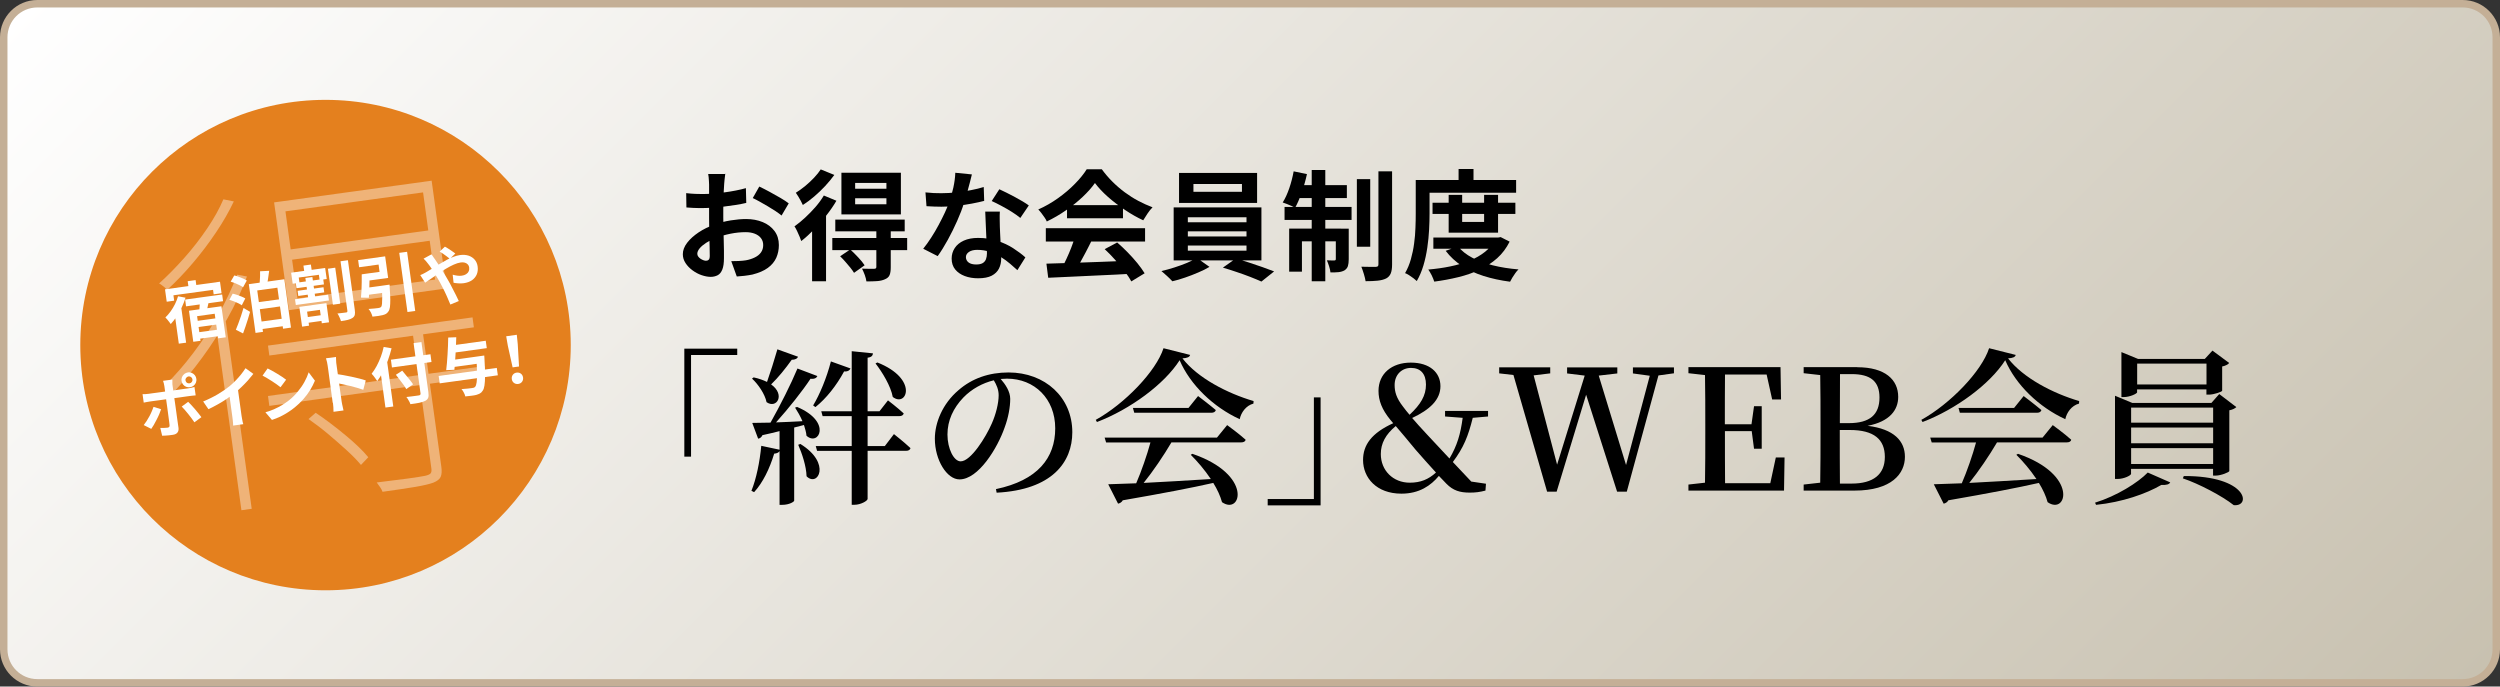 <?xml version="1.0" encoding="UTF-8"?>
<svg id="_レイヤー_2" data-name="レイヤー 2" xmlns="http://www.w3.org/2000/svg" xmlns:xlink="http://www.w3.org/1999/xlink" viewBox="0 0 335 92">
  <rect x="0" y="0" width="335" height="92" fill="#333333" stroke="none"/>
  <defs>
    <style>
      .cls-1 {
        fill: url(#_名称未設定グラデーション_157);
      }

      .cls-1, .cls-2, .cls-3, .cls-4, .cls-5 {
        stroke-width: 0px;
      }

      .cls-6 {
        opacity: .4;
      }

      .cls-3 {
        fill: #c4af96;
      }

      .cls-4 {
        fill: #fff;
      }

      .cls-5 {
        fill: #e4801e;
      }
    </style>
    <linearGradient id="_名称未設定グラデーション_157" data-name="名称未設定グラデーション 157" x1="272.43" y1="150.93" x2="62.57" y2="-58.93" gradientUnits="userSpaceOnUse">
      <stop offset="0" stop-color="#c8c1b0"/>
      <stop offset="1" stop-color="#fff"/>
    </linearGradient>
  </defs>
  <g id="conceput">
    <g>
      <g>
        <rect class="cls-1" x=".5" y=".5" width="334" height="91" rx="4.5" ry="4.5"/>
        <path class="cls-3" d="m330,1c2.21,0,4,1.79,4,4v82c0,2.21-1.79,4-4,4H5c-2.21,0-4-1.79-4-4V5C1,2.79,2.79,1,5,1h325m0-1H5C2.24,0,0,2.24,0,5v82c0,2.76,2.24,5,5,5h325c2.76,0,5-2.24,5-5V5c0-2.76-2.24-5-5-5h0Z"/>
      </g>
      <g>
        <path class="cls-2" d="m91.7,46.72h7.09v.85h-6.19v13.62h-.9v-14.47Z"/>
        <path class="cls-2" d="m106.42,57.29v9.8c0,.13-.63.56-1.62.56h-.34v-7.2c-.11.18-.34.31-.72.34-.61,2.02-1.53,3.9-2.69,5.16l-.36-.18c.65-1.59,1.12-3.88,1.32-6.03l2.45.52v-2.49c-.7.18-1.46.36-2.29.54-.13.29-.36.45-.58.47l-.79-2.11c.56,0,1.41-.02,2.45-.04,1.28-2.27,2.74-5.16,3.61-7.25l2.67,1.01c-.11.25-.4.43-.92.36-1.08,1.64-2.89,3.92-4.62,5.85,1.08-.04,2.29-.09,3.54-.16-.29-.67-.65-1.3-.99-1.82l.27-.09c4.75,2,2.89,5.34,1.26,3.86-.04-.45-.18-.94-.34-1.44l-1.32.34Zm.52-9.51c-.09.27-.38.43-.85.43-.83,1.17-1.82,2.4-2.76,3.3,1.95,1.39.74,3.32-.61,2.38-.22-1.08-1.12-2.4-1.95-3.16l.22-.16c.74.16,1.32.38,1.79.61.43-1.21.96-2.87,1.39-4.37l2.76.99Zm.31,11.71c4.22,2.6,2.33,5.85.83,4.33-.04-1.37-.61-3.05-1.12-4.22l.29-.11Zm1.71-5.16c.87-1.44,1.82-3.7,2.38-5.9l2.62.94c-.09.25-.38.45-.85.4-1.03,1.91-2.4,3.63-3.84,4.78l-.31-.22Zm10.83,3.84s1.39,1.1,2.22,1.88c-.07.25-.29.36-.61.36h-5.14v6.44c0,.27-.94.79-1.75.79h-.38v-7.22h-4.64l-.18-.65h4.82v-4.01h-3.9l-.18-.65h4.08v-8.05l2.85.29c-.04.31-.2.52-.72.58v7.18h1.59l1.14-1.46s1.32,1.01,2.11,1.75c-.07.25-.29.36-.58.36h-4.26v4.01h2.31l1.21-1.59Zm-2.22-9.6c5.58,2.22,3.92,6.08,2.06,4.62-.27-1.46-1.39-3.3-2.31-4.49l.25-.13Z"/>
        <path class="cls-2" d="m133.46,65.54c5.58-1.17,7.94-4.17,7.94-8.14s-2.78-6.66-6.46-6.66c-.27,0-.56.02-.85.04.63.72,1.28,1.68,1.28,2.67,0,1.1-.25,2.49-.74,3.81-.96,2.78-3.52,6.98-6.06,6.98-1.68,0-3.3-2.58-3.3-5.45,0-2.15,1.03-4.69,3.16-6.5,1.82-1.59,4.1-2.38,6.71-2.38,4.91,0,8.55,3.34,8.55,8.01,0,4.01-2.71,7.72-10.14,8.1l-.09-.47Zm-.29-14.58c-1.5.36-2.98,1.17-4.08,2.31-1.35,1.41-2.13,3.07-2.13,4.96s.85,3.59,1.77,3.59c1.37,0,3.39-3.27,4.17-5.07.54-1.21.92-2.69.92-3.79,0-.76-.29-1.41-.65-2Z"/>
        <path class="cls-2" d="m159.48,47.55c-.07.29-.36.43-1.03.47,2.02,2.62,6.01,4.69,9.53,5.72l-.02.34c-1.01.27-1.66,1.21-1.84,2.09-3.52-1.61-6.62-4.58-8.05-7.9-2.04,3.21-6.64,6.59-11.08,8.28l-.16-.29c3.88-2.15,8.08-6.5,9.08-9.6l3.57.9Zm4.94,9.4s1.57,1.14,2.49,1.97c-.04.25-.27.36-.61.36h-9.33c-1.05,1.79-2.47,3.88-3.72,5.43,2.54-.13,5.67-.31,9-.52-.81-1.21-1.79-2.36-2.69-3.25l.22-.13c8.17,2.8,6.55,8.28,3.97,6.48-.22-.81-.63-1.71-1.17-2.58-2.87.65-6.71,1.39-12.13,2.33-.13.25-.38.4-.63.45l-1.32-2.6c.9-.02,2.18-.07,3.75-.13.7-1.61,1.46-3.81,1.91-5.47h-5.94l-.2-.65h15.05l1.37-1.68Zm-3.88-3.88s1.46,1.1,2.38,1.88c-.07.25-.29.36-.61.36h-10.32l-.18-.65h7.45l1.28-1.59Z"/>
        <path class="cls-2" d="m176.96,67.72h-7.09v-.85h6.19v-13.62h.9v14.47Z"/>
        <path class="cls-2" d="m197.35,55.99c-.61,2.44-1.21,3.97-2.67,5.92.74.79,1.53,1.62,2.47,2.62l1.97.29-.07.92c-.79.2-1.32.27-2.11.27-1.3,0-2.22-.27-3.12-1.19-.36-.36-.67-.72-1.01-1.05-1.08,1.3-2.62,2.38-5.02,2.38-3.34,0-5.14-2.13-5.14-4.51,0-2.02,1.14-3.61,4.04-4.93l-.38-.45c-1.14-1.39-1.59-2.6-1.59-3.88,0-2.31,1.77-3.79,4.33-3.79s3.97,1.35,3.97,3.16-1.41,3.14-3.79,4.26c.52.61,1.14,1.3,2.02,2.24,1.12,1.21,2.02,2.18,2.98,3.19,1.03-1.73,1.48-3.27,1.77-5.45l-2.36-.18v-.74h5.76v.74l-2.06.18Zm-4.93,7.33c-.99-1.08-1.86-2.06-2.74-3.07-1.17-1.41-1.91-2.31-2.65-3.16-1.35,1.12-2,2.31-2,3.75,0,2.2,1.64,3.84,3.88,3.84,1.46,0,2.51-.45,3.5-1.35Zm-5.54-11.73c0,.9.22,1.73,1.12,2.89.29.38.56.74.88,1.1,1.5-1.39,2.2-2.58,2.2-4.04s-.74-2.24-2-2.24-2.2.92-2.2,2.29Z"/>
        <path class="cls-2" d="m224.32,50.02l-2.09.29-4.24,15.57h-1.3l-4.15-12.99-3.95,12.99h-1.28l-4.51-15.63-1.91-.22v-.81h6.84v.81l-2.22.27,3.14,11.96,3.7-11.93-2.36-.29v-.81h6.73v.81l-2.49.29,3.66,11.98,3.18-11.96-2.26-.31v-.81h5.5v.81Z"/>
        <path class="cls-2" d="m239.13,61.3l-.07,4.44h-12.81v-.81l2.22-.25c.04-2.18.04-4.4.04-6.64v-1.14c0-2.2,0-4.44-.04-6.64l-2.22-.25v-.81h12.34l.07,4.33h-1.19l-.74-3.34h-5.58c-.02,2.15-.02,4.35-.02,6.66h3.57l.34-2.42h1.03v5.7h-1.03l-.31-2.36h-3.59c0,2.49,0,4.75.02,6.98h6.06l.74-3.45h1.19Z"/>
        <path class="cls-2" d="m248.89,49.21c3.7,0,5.47,1.66,5.47,3.97,0,1.73-1.1,3.3-4.1,3.88,3.54.43,5,2.04,5,4.15,0,2.24-1.75,4.53-6.77,4.53h-6.8v-.81l2.22-.25c.04-2.22.04-4.46.04-6.75v-1.1c0-2.2,0-4.4-.04-6.57l-2.22-.25v-.81h7.2Zm-2.33.92c-.02,2.15-.02,4.33-.02,6.57h1.21c2.8,0,4.1-1.14,4.1-3.43,0-2.15-1.17-3.14-3.72-3.14h-1.57Zm1.57,14.67c2.89,0,4.44-1.23,4.44-3.57s-1.44-3.61-4.69-3.61h-1.35c0,2.6,0,4.91.02,7.18h1.57Z"/>
        <path class="cls-2" d="m270.11,47.55c-.07.29-.36.43-1.03.47,2.02,2.62,6.01,4.69,9.53,5.72l-.02.34c-1.01.27-1.66,1.21-1.84,2.09-3.52-1.61-6.62-4.58-8.05-7.9-2.04,3.21-6.64,6.59-11.08,8.28l-.16-.29c3.88-2.15,8.08-6.5,9.08-9.6l3.57.9Zm4.94,9.4s1.57,1.14,2.49,1.97c-.04.25-.27.36-.61.36h-9.33c-1.05,1.79-2.47,3.88-3.72,5.43,2.54-.13,5.67-.31,9-.52-.81-1.21-1.79-2.36-2.69-3.25l.22-.13c8.17,2.8,6.55,8.28,3.97,6.48-.22-.81-.63-1.71-1.17-2.58-2.87.65-6.71,1.39-12.13,2.33-.13.25-.38.4-.63.45l-1.32-2.6c.9-.02,2.18-.07,3.75-.13.7-1.61,1.46-3.81,1.91-5.47h-5.94l-.2-.65h15.05l1.37-1.68Zm-3.88-3.88s1.46,1.1,2.38,1.88c-.07.25-.29.36-.61.36h-10.32l-.18-.65h7.45l1.28-1.59Z"/>
        <path class="cls-2" d="m280.73,67.36c2.92-.9,5.76-2.69,7.07-4.04l3.01,1.32c-.13.25-.47.38-1.19.34-2.04,1.19-5.23,2.31-8.75,2.67l-.13-.29Zm4.84-3.88c0,.22-.94.7-1.82.7h-.34v-11.15l2.31.96h10.61l1.05-1.19,2.29,1.75c-.16.16-.47.34-.94.43v8.14c-.02.16-1.12.61-1.82.61h-.36v-.9h-10.99v.65Zm.81-10.92c0,.18-.96.65-1.82.65h-.29v-6.03l2.24.92h8.93l1.03-1.12,2.24,1.66c-.13.18-.49.38-.94.47v3.25c-.02.13-1.08.52-1.77.52h-.34v-.7h-9.29v.38Zm-.81,2.06v2.02h10.99v-2.02h-10.99Zm10.99,2.67h-10.99v2.11h10.99v-2.11Zm0,4.89v-2.13h-10.99v2.13h10.99Zm-10.18-13.46v2.8h9.29v-2.8h-9.29Zm6.26,15.07c8.55-.04,9.06,4.15,6.68,3.9-1.55-1.23-4.67-2.87-6.82-3.59l.13-.31Z"/>
      </g>
      <g>
        <path class="cls-2" d="m97.19,23.27c-.01.09-.03.22-.05.39-.02.18-.04.35-.06.53s-.03.33-.04.47c-.02.31-.04.65-.06,1.02-.02.37-.03.75-.04,1.14-.01.39-.02.78-.02,1.18,0,.4,0,.78,0,1.15,0,.44,0,.92.02,1.45s.02,1.05.04,1.57c.02.52.03.99.03,1.42,0,.43,0,.76,0,.99,0,.66-.07,1.17-.22,1.54s-.35.62-.62.76c-.27.14-.58.22-.93.22-.38,0-.79-.08-1.23-.23s-.84-.37-1.22-.65c-.38-.28-.69-.6-.93-.97s-.36-.76-.36-1.19c0-.51.19-1.02.58-1.53s.91-.97,1.55-1.4c.65-.43,1.34-.77,2.09-1.02.71-.27,1.45-.46,2.21-.58.76-.12,1.44-.18,2.05-.18.82,0,1.56.14,2.22.41.66.27,1.19.67,1.58,1.19s.59,1.15.59,1.89c0,.62-.12,1.19-.35,1.71-.24.52-.61.97-1.13,1.35-.52.38-1.2.67-2.06.89-.36.07-.72.13-1.08.17s-.7.07-1.02.09l-.74-2.06c.36,0,.71,0,1.05-.02.34-.02.64-.04.92-.09.44-.08.83-.21,1.18-.38.35-.17.63-.39.83-.67.2-.28.3-.61.3-.99,0-.36-.1-.67-.3-.93-.2-.26-.47-.45-.82-.59-.35-.14-.76-.21-1.23-.21-.67,0-1.35.07-2.04.21-.69.14-1.35.33-1.98.58-.47.18-.89.39-1.26.63s-.67.49-.88.74c-.21.26-.32.5-.32.74,0,.13.04.25.12.36.08.11.18.21.31.3.13.09.26.15.39.2s.25.07.34.07c.15,0,.27-.04.37-.14.1-.09.14-.27.14-.54,0-.29,0-.7-.02-1.24-.02-.54-.03-1.14-.05-1.8s-.02-1.32-.02-1.97c0-.45,0-.9,0-1.36,0-.46,0-.9,0-1.31s0-.78,0-1.1c0-.32,0-.57,0-.75,0-.12,0-.27-.02-.45-.01-.18-.02-.37-.04-.55-.02-.19-.04-.32-.06-.41h2.21Zm-5.25,2.61c.47.05.88.09,1.24.1.36.02.68.02.97.02.42,0,.88-.02,1.38-.06.5-.04,1.01-.09,1.54-.16s1.03-.15,1.53-.25c.5-.1.95-.2,1.35-.32l.05,1.98c-.45.11-.93.2-1.46.28-.52.08-1.05.15-1.58.22-.53.06-1.03.11-1.5.14s-.89.05-1.24.05c-.53,0-.97,0-1.31-.02-.34-.01-.65-.03-.93-.06l-.03-1.94Zm9.81-.88c.41.19.86.43,1.37.7.51.28.99.55,1.46.82.46.27.83.51,1.11.73l-.96,1.63c-.2-.17-.47-.36-.79-.58-.33-.21-.68-.43-1.06-.66-.38-.22-.74-.43-1.1-.63-.35-.2-.66-.35-.91-.47l.88-1.55Z"/>
        <path class="cls-2" d="m110.4,26.2l1.68.7c-.38.66-.84,1.32-1.36,1.98-.52.66-1.07,1.29-1.65,1.88s-1.14,1.11-1.7,1.54c-.05-.15-.13-.35-.23-.6s-.21-.5-.34-.76c-.12-.26-.24-.46-.34-.61.48-.34.96-.73,1.44-1.18.48-.44.94-.92,1.38-1.42.44-.51.81-1.02,1.12-1.54Zm-.42-3.5l1.82.74c-.35.49-.76.98-1.22,1.48-.46.5-.95.96-1.46,1.4-.51.44-1.02.82-1.54,1.15-.06-.15-.15-.33-.26-.53-.11-.2-.23-.41-.35-.61-.12-.2-.23-.37-.33-.5.42-.26.84-.56,1.26-.91.43-.35.82-.72,1.19-1.11s.66-.76.89-1.11Zm-1.17,7.09l1.78-1.78.1.03v9.65h-1.87v-7.9Zm2.72,2.1h10.03v1.63h-10.03v-1.63Zm.4-2.46h9.3v1.57h-9.3v-1.57Zm.66,4.9l1.34-.9c.34.31.7.66,1.07,1.06.37.39.66.75.86,1.06l-1.42,1.01c-.12-.2-.28-.43-.49-.69s-.43-.52-.67-.79c-.24-.27-.47-.52-.7-.74Zm.16-11.18h7.97v5.58h-7.97v-5.58Zm1.84,1.36v.78h4.19v-.78h-4.19Zm0,2.06v.8h4.19v-.8h-4.19Zm2.83,4.24h1.94v5.01c0,.44-.05.78-.15,1.03-.1.25-.31.44-.62.57-.3.14-.65.22-1.06.25s-.89.04-1.43.04c-.03-.26-.11-.54-.22-.86-.12-.32-.24-.6-.37-.85.33.01.66.02.98.02.33,0,.54,0,.65,0,.12-.01.19-.03.23-.07.04-.04.06-.1.06-.18v-4.96Z"/>
        <path class="cls-2" d="m130.23,23.38c-.06.27-.15.61-.26,1.04s-.23.88-.36,1.34c-.13.47-.27.93-.42,1.39-.23.77-.54,1.58-.93,2.45-.38.86-.8,1.71-1.25,2.53s-.9,1.55-1.36,2.19l-1.94-.99c.36-.45.72-.94,1.07-1.49.35-.54.68-1.1.99-1.68.31-.58.59-1.13.84-1.67.25-.54.45-1.03.6-1.46.2-.56.38-1.2.54-1.9.15-.7.24-1.36.26-1.98l2.21.22Zm-6.22,2.4c.34.04.71.07,1.1.09.39.02.73.02,1.03.02.66,0,1.33-.04,2.01-.11.68-.07,1.33-.17,1.96-.3.63-.12,1.2-.26,1.71-.42l.06,1.86c-.46.12-1.01.24-1.64.36-.63.12-1.3.22-2.01.3s-1.4.12-2.08.12c-.32,0-.65,0-.98-.02-.33-.01-.67-.03-1.02-.05l-.14-1.86Zm9.97,2.58c-.02.34-.03.68-.02,1.02,0,.34.01.68.02,1.03.01.25.02.56.04.94s.03.78.06,1.2c.02.42.04.82.06,1.2.02.38.02.68.02.9,0,.49-.1.94-.3,1.34-.2.4-.53.72-.97.95-.44.23-1.05.35-1.82.35-.66,0-1.26-.1-1.79-.3s-.96-.49-1.28-.88c-.32-.39-.48-.88-.48-1.46,0-.52.14-.99.42-1.42.28-.42.68-.75,1.21-.99.53-.24,1.17-.36,1.91-.36.94,0,1.8.13,2.59.39.79.26,1.5.59,2.13,1s1.17.81,1.62,1.22l-1.07,1.71c-.29-.26-.62-.54-.98-.86-.37-.32-.78-.62-1.23-.9s-.94-.51-1.47-.69c-.53-.18-1.1-.27-1.7-.27-.46,0-.83.09-1.1.27s-.42.42-.42.7.12.54.36.72.58.27,1.02.27c.36,0,.65-.06.86-.18.21-.12.36-.3.45-.53.08-.23.13-.49.13-.78,0-.25-.01-.59-.03-1.04-.02-.45-.04-.94-.07-1.49-.03-.54-.05-1.09-.07-1.63-.02-.54-.04-1.02-.06-1.44h2Zm2.75.85c-.31-.26-.69-.53-1.15-.82-.46-.29-.93-.56-1.42-.82-.49-.26-.91-.47-1.27-.63l1.02-1.58c.29.13.62.29.98.47.37.19.74.38,1.12.58.38.2.73.4,1.06.6s.59.37.79.52l-1.14,1.68Z"/>
        <path class="cls-2" d="m146.72,24.53c-.43.61-.98,1.23-1.65,1.86-.67.63-1.42,1.24-2.24,1.8-.82.57-1.67,1.06-2.56,1.49-.06-.16-.16-.34-.3-.54-.13-.2-.27-.39-.42-.58-.14-.19-.29-.35-.42-.49.92-.41,1.8-.91,2.64-1.51.84-.6,1.6-1.24,2.26-1.92.67-.68,1.2-1.33,1.59-1.96h2.02c.43.59.9,1.14,1.42,1.66.52.52,1.08,1,1.66,1.43.59.43,1.19.82,1.82,1.15s1.26.62,1.9.86c-.23.23-.46.51-.67.83-.21.32-.41.62-.58.91-.8-.37-1.61-.83-2.43-1.38s-1.59-1.13-2.3-1.76c-.71-.63-1.29-1.25-1.75-1.87Zm-6.58,6.05h13.3v1.79h-13.3v-1.79Zm.08,4.75c.95-.03,2.05-.07,3.3-.1,1.25-.04,2.57-.08,3.95-.14,1.38-.05,2.74-.11,4.09-.16l-.06,1.76c-1.3.08-2.62.14-3.96.2-1.34.06-2.61.12-3.82.18-1.21.06-2.29.11-3.26.15l-.24-1.89Zm3.82-3.58l2.19.59c-.25.5-.5,1.01-.78,1.53-.27.52-.54,1.01-.8,1.48-.26.47-.51.89-.74,1.25l-1.68-.56c.21-.39.44-.84.67-1.34.23-.5.45-1,.65-1.52s.36-.99.49-1.43Zm-1.06-4.26h7.5v1.76h-7.5v-1.76Zm5.04,5.9l1.68-.9c.48.42.96.86,1.42,1.34.47.48.9.96,1.3,1.45.39.49.71.93.96,1.34l-1.79,1.09c-.21-.41-.51-.86-.9-1.37s-.82-1.02-1.28-1.54-.92-.99-1.38-1.41Z"/>
        <path class="cls-2" d="m160.37,34.56l1.7,1.2c-.43.26-.92.51-1.5.75-.57.25-1.16.47-1.76.68s-1.18.38-1.72.5c-.18-.2-.41-.44-.7-.7s-.54-.49-.76-.67c.57-.13,1.15-.29,1.74-.48.6-.19,1.16-.4,1.7-.62.53-.22.97-.44,1.3-.66Zm-3.1-6.77h11.76v7.1h-11.76v-7.1Zm.72-4.62h10.46v4.02h-10.46v-4.02Zm1.18,5.94v.67h7.86v-.67h-7.86Zm0,1.89v.69h7.86v-.69h-7.86Zm0,1.9v.69h7.86v-.69h-7.86Zm.75-8.24v1.04h6.5v-1.04h-6.5Zm3.95,11.2l1.7-1.2c.57.14,1.16.31,1.79.52.63.21,1.24.42,1.83.62.59.21,1.11.4,1.54.57l-1.7,1.36c-.42-.19-.92-.4-1.51-.63-.59-.23-1.21-.45-1.84-.66-.63-.21-1.24-.41-1.82-.58Z"/>
        <path class="cls-2" d="m173.35,22.96l1.78.37c-.18.83-.41,1.65-.7,2.46-.28.81-.58,1.5-.89,2.06-.12-.08-.28-.17-.49-.26s-.42-.18-.62-.26-.39-.15-.55-.2c.33-.51.62-1.15.88-1.9.26-.76.45-1.51.59-2.27Zm-1.22,4.77h8.98v1.74h-8.98v-1.74Zm.62,2.9h6.93v1.71h-5.22v4.06h-1.71v-5.78Zm1.04-5.82h6.69v1.73h-7.04l.35-1.73Zm1.98-2.03h1.82v14.91h-1.82v-14.91Zm3.23,7.86h1.73v4.1c0,.37-.04.68-.11.91s-.23.43-.46.58c-.23.13-.51.21-.82.24-.31.03-.66.04-1.06.03-.02-.23-.08-.51-.18-.82s-.2-.58-.3-.8c.22.01.43.02.62.02h.39c.13,0,.19-.06.19-.19v-4.06Zm2.82-6.64h1.79v9.06h-1.79v-9.06Zm2.88-1.04h1.84v12.48c0,.51-.06.91-.18,1.2s-.32.51-.61.67c-.3.15-.68.25-1.14.3s-1.01.07-1.62.07c-.04-.27-.12-.59-.23-.96-.11-.37-.23-.7-.34-.98.42.01.81.02,1.18.02.37,0,.62,0,.76,0,.13-.01.22-.04.27-.08.05-.04.08-.13.08-.27v-12.46Z"/>
        <path class="cls-2" d="m189.72,24.12h1.84v4.5c0,.66-.02,1.38-.06,2.16-.04.78-.12,1.58-.24,2.4-.12.82-.29,1.62-.52,2.39s-.53,1.47-.89,2.09c-.11-.11-.26-.23-.45-.38-.19-.14-.39-.28-.59-.41-.2-.13-.38-.22-.53-.27.33-.57.59-1.19.78-1.87.19-.68.34-1.38.43-2.09.1-.71.16-1.41.18-2.1.03-.69.04-1.33.04-1.92v-4.5Zm.93,0h12.51v1.71h-12.51v-1.71Zm9.73,7.71h.37l.34-.06,1.2.61c-.43.86-.98,1.6-1.67,2.22-.69.61-1.47,1.13-2.35,1.54-.88.42-1.83.75-2.86,1-1.02.25-2.1.45-3.22.6-.08-.25-.19-.53-.34-.84-.16-.31-.31-.57-.46-.78,1.01-.09,1.99-.22,2.94-.42.94-.19,1.81-.45,2.6-.77.79-.32,1.48-.72,2.07-1.19s1.05-1.03,1.38-1.66v-.26Zm-8.42-4.66h11.1v1.5h-11.1v-1.5Zm.11,4.66h8.78v1.5h-8.78v-1.5Zm3.3,1.18c.48.6,1.12,1.11,1.92,1.53.8.42,1.72.76,2.77,1.02,1.04.26,2.19.44,3.42.54-.14.13-.28.29-.42.49-.14.2-.28.4-.4.6-.12.2-.23.39-.31.56-1.29-.17-2.48-.43-3.55-.77-1.08-.34-2.04-.79-2.9-1.35-.85-.56-1.58-1.23-2.18-2.02l1.65-.59Zm-1.25-6.9h1.81v3.63h2.94v-3.63h1.87v5.07h-6.62v-5.07Zm1.33-3.46h2v2.42h-2v-2.42Z"/>
      </g>
      <g>
        <circle class="cls-5" cx="43.62" cy="46.24" r="32.86"/>
        <g>
          <path class="cls-4" d="m22.11,38.77l7.37-1.02.21,1.54-1.06.15-.08-.6-5.31.73.1.72-1,.14-.23-1.66Zm1.74.93l1.01.19c-.13.43-.3.86-.5,1.29-.2.43-.43.84-.68,1.22-.25.38-.52.72-.8,1.02-.04-.07-.11-.16-.2-.27-.09-.11-.18-.23-.27-.34-.09-.11-.18-.2-.25-.27.25-.24.48-.51.7-.81.22-.3.41-.63.59-.98.17-.35.31-.7.41-1.05Zm-.51,1.89l.79-1.03.07.02.74,5.34-.98.13-.62-4.46Zm1.47-1.45l4.96-.68.12.9-4.96.69-.12-.9Zm.34-2.46l1.06-.15.17,1.21-1.06.15-.17-1.21Zm.17,3.96l4.35-.6.58,4.16-1.02.14-.46-3.3-2.36.33.46,3.3-.97.13-.58-4.17Zm.67,1.42l3.34-.46.12.83-3.34.46-.12-.83Zm.21,1.52l3.34-.46.12.87-3.34.46-.12-.87Zm.57-4.25l1.2.1c-.06.3-.13.59-.19.88s-.12.53-.18.75l-.94-.12c.03-.16.05-.33.06-.51.02-.19.03-.38.04-.57.01-.19.01-.37,0-.52Z"/>
          <path class="cls-4" d="m30.73,40.19l.45-.84c.19.04.39.1.6.17.21.07.41.15.61.23.19.08.35.16.48.24l-.47.92c-.12-.09-.27-.18-.46-.27s-.39-.18-.6-.26c-.21-.08-.41-.15-.6-.2Zm.18-2.45l.48-.83c.19.04.39.1.6.18.21.07.41.15.61.24.19.09.35.17.47.26l-.5.9c-.12-.09-.28-.18-.46-.27-.19-.09-.38-.18-.59-.27-.21-.08-.41-.15-.61-.21Zm.7,6.44c.1-.24.21-.52.33-.84.12-.32.24-.65.36-1.01.12-.35.23-.71.33-1.06l.88.52c-.09.32-.19.64-.29.98-.1.33-.21.66-.32.98-.11.32-.22.63-.33.93l-.98-.5Zm1.73-6.1l4.76-.66.89,6.48-1.06.15-.76-5.5-2.7.37.77,5.55-1,.14-.9-6.54Zm.87,2.47l3.58-.49.13.95-3.58.49-.13-.95Zm.36,2.6l3.58-.49.14,1-3.58.49-.14-1Zm.27-6.8l1.23-.06c-.05.39-.1.76-.16,1.13-.06.37-.12.68-.19.94h-.98c.03-.2.05-.42.07-.65.02-.24.03-.47.04-.71,0-.24,0-.46,0-.65Z"/>
          <path class="cls-4" d="m39.01,36.54l4.56-.63.21,1.48-.95.13-.1-.7-2.7.37.1.7-.91.13-.21-1.48Zm.52,3.56l4.44-.61.11.77-4.44.61-.11-.77Zm.1-2.2l3.68-.51.1.72-3.68.51-.1-.72Zm.24,1.07l3.48-.48.1.69-3.48.48-.09-.69Zm.26,2.15l3.61-.5.35,2.57-.97.13-.25-1.8-1.72.24.26,1.88-.93.13-.37-2.64Zm.53-5.53l1-.14.16,1.15-1,.14-.16-1.15Zm.12,6.96l2.64-.37.11.76-2.64.37-.11-.76Zm.14-5.3l.94-.13.42,3.01-.94.13-.42-3.01Zm3.02-1.24l.98-.14.67,4.82-.98.14-.67-4.82Zm1.68-1l1-.14.92,6.64c.04.29.04.52,0,.68-.04.16-.14.3-.3.41-.15.11-.36.19-.62.26s-.57.12-.93.17c-.03-.1-.07-.21-.12-.34-.06-.12-.11-.25-.17-.37-.06-.12-.12-.23-.19-.31.25-.02.48-.05.71-.08.22-.03.38-.05.46-.06.07,0,.12-.03.14-.06s.04-.09.03-.16l-.92-6.63Z"/>
          <path class="cls-4" d="m48.82,36.71l2.04-.28-.13-.98-2.61.36-.13-.96,3.62-.5.4,2.89-3.06.42-.13-.95Zm-.35.05l1.06-.15c0,.36,0,.74-.02,1.14,0,.4-.02.78-.03,1.16-.01.37-.03.7-.05.99l-1.06-.02c.03-.28.05-.6.07-.96.02-.36.03-.72.03-1.1,0-.38,0-.73,0-1.06Zm.47,1.83l2.5-.34.13.95-2.62.36v-.97Zm2.19-.3l1.07-.15c0,.11.02.2.02.26,0,.07,0,.12,0,.17.05.63.07,1.16.08,1.59,0,.42-.02.76-.05,1-.04.25-.1.44-.2.57-.1.15-.21.26-.33.33-.13.07-.28.13-.46.17-.15.04-.34.07-.58.11-.24.04-.5.07-.77.09-.04-.16-.1-.34-.2-.54-.1-.19-.21-.36-.33-.49.26-.01.51-.03.76-.06s.43-.05.54-.06c.09-.01.16-.03.22-.05.06-.02.12-.06.16-.1.07-.07.11-.21.13-.42.02-.2.03-.49.03-.87,0-.37-.03-.84-.07-1.41l-.02-.15Zm2.38-4.41l1.04-.14,1.09,7.93-1.04.14-1.1-7.93Z"/>
          <path class="cls-4" d="m56.32,36.86c.17-.06.33-.14.48-.22.16-.08.26-.14.33-.18.3-.17.6-.35.9-.54.3-.19.61-.38.92-.57.31-.19.62-.37.92-.53s.6-.3.9-.41c.3-.11.58-.19.85-.23.45-.06.84-.03,1.18.08.34.12.61.3.82.55.21.25.33.54.38.87.06.4.02.76-.11,1.08-.13.32-.35.58-.64.79-.3.2-.67.34-1.11.4-.23.03-.47.04-.72.02-.25-.02-.46-.04-.64-.08l-.12-1.08c.21.06.42.1.63.13.21.03.42.03.6,0,.21-.03.4-.09.56-.19.16-.1.28-.23.35-.39.08-.16.1-.34.07-.54-.02-.14-.08-.27-.18-.38s-.23-.19-.39-.24c-.16-.05-.35-.06-.57-.03-.28.04-.59.14-.93.29-.34.15-.69.34-1.06.56-.37.22-.72.45-1.07.69-.35.24-.67.46-.96.67-.29.21-.54.37-.74.5l-.66-1.02Zm1.51-2.77s.08.11.13.19c.05.08.11.16.16.24.06.08.1.14.14.19.22.31.45.65.69,1.02.24.37.46.73.66,1.07.13.22.28.49.46.79s.35.63.52.97c.18.34.34.66.5.97.16.31.29.58.39.81l-1.13.47c-.14-.35-.3-.73-.48-1.13-.18-.41-.38-.81-.58-1.2-.2-.4-.4-.76-.59-1.08-.15-.25-.3-.5-.45-.74-.15-.24-.29-.47-.44-.7-.14-.22-.29-.42-.44-.61-.07-.1-.17-.22-.28-.35-.12-.13-.22-.24-.33-.34l1.06-.58Zm2.46.6c-.11-.09-.25-.21-.42-.33-.17-.12-.34-.25-.51-.37-.17-.12-.32-.21-.45-.28l.71-.66c.12.06.27.15.44.26.17.11.35.23.52.35.18.12.32.22.43.32l-.73.7Z"/>
          <path class="cls-4" d="m19.08,52.82c.13,0,.27,0,.42-.01.14,0,.29-.02.42-.04.07,0,.21-.03.42-.06.21-.03.46-.06.75-.1.29-.04.61-.08.94-.13.33-.05.67-.09,1.01-.14.34-.05.66-.09.95-.13.29-.04.55-.08.77-.11.22-.03.37-.05.46-.06.12-.02.26-.04.42-.08.16-.03.3-.07.42-.1l.16,1.12c-.13,0-.28.02-.43.04-.15.02-.29.04-.41.05l-.45.06c-.21.03-.47.07-.76.11-.29.04-.61.08-.95.13-.34.05-.68.09-1.01.14-.34.05-.65.09-.94.13-.29.04-.54.08-.75.1-.21.03-.35.05-.43.06-.13.02-.26.04-.42.07-.15.03-.29.05-.41.08l-.16-1.14Zm2.51,2.02c-.07.21-.16.43-.26.68-.11.24-.22.49-.35.73-.13.25-.25.47-.37.69-.12.21-.24.39-.34.53l-1.01-.51c.12-.15.25-.33.38-.53.13-.2.25-.41.37-.63.12-.22.23-.44.32-.66.09-.22.18-.42.24-.62l1.03.32Zm1.51-3.97s0,.11,0,.2,0,.19,0,.29c0,.1,0,.19.02.27.02.17.05.36.08.57s.06.41.08.61.05.39.08.55c.02.12.04.27.07.48s.06.44.1.7c.04.26.07.52.11.8.04.28.08.55.11.81.04.26.07.49.1.7.03.21.05.37.07.49.03.25-.01.45-.14.62-.13.17-.34.27-.64.31-.15.02-.31.04-.47.06-.16.02-.32.03-.48.04-.16,0-.31.02-.46.02l-.25-1.05c.19,0,.37.01.55,0s.32-.02.42-.03c.11-.02.19-.05.23-.11.04-.06.05-.14.04-.25,0-.05-.02-.17-.04-.34-.02-.17-.05-.38-.08-.61-.03-.23-.07-.48-.1-.75-.04-.26-.07-.51-.1-.75s-.06-.45-.09-.63c-.02-.18-.04-.3-.05-.37-.01-.1-.04-.26-.06-.47-.03-.21-.06-.43-.09-.67-.03-.24-.06-.44-.08-.6-.02-.12-.04-.25-.08-.4-.04-.15-.07-.27-.1-.33l1.27-.17Zm1.23.17c-.03-.18,0-.36.06-.52.07-.16.17-.3.31-.41s.3-.18.48-.21c.18-.03.36,0,.52.07.16.07.3.17.41.31.11.14.18.3.2.48.03.18,0,.36-.06.52-.07.16-.17.3-.31.41-.14.11-.3.18-.48.2s-.36,0-.52-.06c-.17-.07-.3-.17-.41-.31-.11-.14-.18-.3-.2-.48Zm.89,2.81c.13.12.27.27.43.44s.32.35.49.55.33.39.47.57c.15.19.28.35.38.49l-.94.69c-.12-.17-.25-.35-.39-.55-.15-.2-.3-.39-.45-.58s-.31-.38-.46-.55c-.15-.17-.28-.31-.4-.43l.87-.64Zm-.36-2.88c.02.13.08.24.18.31.1.08.22.1.35.09.13-.02.23-.08.31-.18.08-.1.11-.22.09-.35-.02-.13-.08-.23-.18-.31-.11-.08-.22-.11-.35-.09-.13.02-.24.08-.32.18-.08.1-.11.22-.09.34Z"/>
          <path class="cls-4" d="m27.22,53.8c.75-.31,1.41-.64,2-.99.59-.35,1.1-.71,1.54-1.06.27-.22.54-.48.81-.75.27-.28.52-.56.75-.85.23-.29.42-.56.58-.81l1.05.76c-.23.29-.48.59-.75.9-.28.31-.57.6-.87.89-.3.29-.61.55-.91.8-.3.23-.64.48-1.01.74-.38.26-.77.5-1.2.74-.42.24-.85.46-1.28.66l-.69-1.01Zm3.44-1.48l1.18-.45.53,3.86c.02.12.04.26.07.41.03.15.05.29.08.41s.06.22.08.29l-1.36.19c0-.07,0-.17-.01-.3,0-.13-.02-.27-.04-.42-.01-.15-.03-.29-.05-.41l-.49-3.58Z"/>
          <path class="cls-4" d="m35.86,49.37c.16.08.36.18.58.3.22.12.45.25.69.4.24.14.46.29.68.43.21.14.39.27.53.38l-.75,1.01c-.12-.1-.29-.23-.49-.37-.2-.14-.42-.29-.65-.44-.23-.15-.46-.29-.68-.42-.22-.13-.42-.24-.59-.33l.69-.97Zm-.28,5.87c.44-.12.85-.27,1.22-.44.38-.17.73-.35,1.04-.55.32-.2.6-.39.86-.59.45-.36.85-.75,1.2-1.18.35-.43.66-.86.9-1.31.25-.45.43-.87.56-1.28l.84,1.12c-.17.41-.38.83-.64,1.26-.27.43-.57.84-.93,1.24s-.74.77-1.17,1.11c-.27.22-.56.43-.88.63-.32.21-.65.39-1.01.57-.36.17-.74.32-1.13.45l-.88-1.03Z"/>
          <path class="cls-4" d="m44.58,53.97c-.01-.11-.04-.29-.07-.54-.03-.25-.07-.54-.12-.87-.04-.33-.09-.67-.14-1.03-.05-.36-.1-.71-.14-1.04-.05-.33-.09-.63-.12-.89-.04-.26-.06-.45-.08-.57-.02-.15-.05-.32-.09-.51-.04-.19-.09-.36-.14-.51l1.34-.18c0,.15,0,.32.02.5,0,.18.02.36.05.54.02.16.05.38.09.65s.08.58.13.91c.05.33.09.67.14,1.02s.09.68.14,1c.04.32.08.6.12.84.03.24.06.41.07.51.01.08.03.19.06.34.03.14.06.29.1.45.04.15.07.29.09.41l-1.34.18c0-.17,0-.38-.02-.61-.01-.23-.03-.43-.06-.61Zm.4-3.87c.3.04.63.09,1,.16s.75.14,1.12.22c.38.08.74.17,1.07.25.33.08.62.17.84.25l-.33,1.25c-.26-.09-.54-.18-.85-.27s-.62-.17-.94-.25c-.32-.08-.63-.15-.93-.21-.3-.06-.58-.12-.82-.17l-.17-1.23Z"/>
          <path class="cls-4" d="m51.4,46.49l1.07.18c-.13.53-.29,1.05-.48,1.59-.19.54-.41,1.04-.66,1.53-.24.48-.5.91-.78,1.28-.05-.08-.12-.19-.21-.31-.09-.13-.18-.25-.28-.38s-.19-.22-.26-.3c.24-.3.46-.65.67-1.03.21-.39.39-.8.56-1.24.16-.44.29-.87.38-1.31Zm-.51,2.59l.89-1.17h.02s.9,6.56.9,6.56l-1.05.14-.76-5.53Zm1.49-.88l5.3-.73.14,1.04-5.3.73-.14-1.04Zm.67,2.02l.85-.55c.16.19.33.39.51.62.18.22.36.44.53.65.17.21.31.4.41.56l-.91.64c-.09-.17-.22-.37-.38-.59-.16-.22-.33-.44-.51-.68-.18-.24-.35-.46-.51-.66Zm2.36-4.24l1.06-.15.93,6.71c.05.33.04.58-.02.75-.06.17-.19.31-.39.42-.2.1-.46.19-.79.26s-.74.13-1.21.19c-.03-.1-.07-.21-.13-.32-.06-.11-.12-.23-.2-.35-.07-.12-.14-.22-.21-.29.22-.03.45-.05.68-.08.23-.03.43-.05.6-.08.17-.03.29-.04.36-.05.11-.01.18-.04.22-.09.04-.05.05-.11.04-.21l-.93-6.71Z"/>
          <path class="cls-4" d="m58.78,50.38l7.79-1.08.14.99-7.79,1.08-.14-.99Zm1.27-5.15l1.09-.04c0,.36-.02.74-.04,1.13-.02.39-.04.78-.06,1.17-.02.39-.05.76-.07,1.11-.02.35-.05.67-.08.95l-1.1.05c.04-.28.07-.6.1-.96s.06-.73.08-1.13c.02-.39.04-.78.06-1.17.01-.39.02-.76.03-1.11Zm.39,3.03l3.75-.52.13.95-3.75.52-.13-.95Zm.1-1.97l4.55-.63.14.99-4.55.63-.14-.99Zm3.29,1.5l1.06-.15c0,.11.02.2.02.27,0,.07.01.13.01.19.05.89.08,1.62.08,2.2,0,.58-.03,1.02-.08,1.35s-.13.57-.25.72c-.11.17-.23.29-.37.36-.13.07-.3.13-.49.19-.16.04-.37.08-.64.11-.27.03-.54.06-.82.09-.03-.15-.09-.32-.19-.5-.09-.19-.2-.35-.32-.48.3-.02.58-.04.84-.07.26-.03.46-.05.58-.07.1-.01.18-.03.24-.05s.12-.07.17-.12c.09-.1.16-.3.2-.6.04-.3.06-.71.05-1.25,0-.54-.03-1.21-.09-2.02l-.02-.17Z"/>
          <path class="cls-4" d="m68.69,49.23l-.64-2.9-.22-1.27,1.42-.2.13,1.28.17,2.97-.88.12Zm.75,2.22c-.22.03-.41-.02-.57-.14-.16-.12-.26-.29-.29-.51-.03-.22.02-.42.14-.58.12-.16.29-.26.51-.29.22-.03.41.02.57.14.16.12.26.3.29.52.03.22-.02.41-.14.57-.12.16-.29.26-.51.29Z"/>
        </g>
        <g class="cls-6">
          <path class="cls-4" d="m29.93,26.71l1.4.28c-.63,1.34-1.42,2.72-2.38,4.15-.96,1.43-2,2.81-3.13,4.13-1.13,1.33-2.28,2.53-3.44,3.59-.08-.11-.18-.22-.3-.33-.12-.11-.26-.21-.4-.32-.14-.11-.26-.18-.36-.23,1.14-1.03,2.27-2.18,3.39-3.44s2.14-2.58,3.06-3.94c.92-1.36,1.64-2.66,2.16-3.88Zm1.86,10.1l1.3.24c-.71,1.91-1.58,3.79-2.62,5.63-1.04,1.85-2.17,3.6-3.38,5.25-1.21,1.65-2.46,3.16-3.73,4.52-.07-.08-.18-.18-.32-.28-.14-.11-.29-.21-.44-.31s-.3-.19-.44-.27c1.29-1.27,2.55-2.71,3.76-4.32,1.21-1.61,2.33-3.3,3.33-5.08,1-1.78,1.85-3.58,2.54-5.39Zm-2.9,6.49l1.19-1.57v.05s3.65,26.4,3.65,26.4l-1.38.19-3.46-25.06Zm7.02,9.76l29.02-4.01.18,1.33-29.02,4.01-.18-1.33Zm0-6.75l27.41-3.78.18,1.33-27.41,3.78-.18-1.33Zm.82-19.19l21.11-2.91,1.99,14.44-21.11,2.91-1.99-14.44Zm1.52,1.2l.7,5.1,18.44-2.54-.7-5.1-18.44,2.54Zm.89,6.48l.72,5.2,18.44-2.54-.72-5.2-18.44,2.54Zm2.2,21.35l.96-.84c1.31.88,2.63,1.88,3.97,2.99,1.34,1.11,2.37,2.1,3.08,2.97l-.98,1.03c-.49-.59-1.12-1.24-1.91-1.96-.79-.72-1.62-1.45-2.5-2.19-.88-.74-1.76-1.4-2.62-2Zm13.99-11.4l1.33-.18,2.48,17.98c.08.58.05,1.03-.09,1.35-.14.31-.47.57-.97.77-.5.19-1.31.38-2.41.57s-2.57.4-4.41.66c-.06-.18-.16-.38-.32-.61s-.31-.44-.46-.64c1.66-.2,3.06-.38,4.19-.53,1.13-.16,1.9-.28,2.29-.36.39-.09.64-.2.75-.34.1-.14.14-.36.09-.67l-2.48-17.98Z"/>
        </g>
      </g>
    </g>
  </g>
</svg>